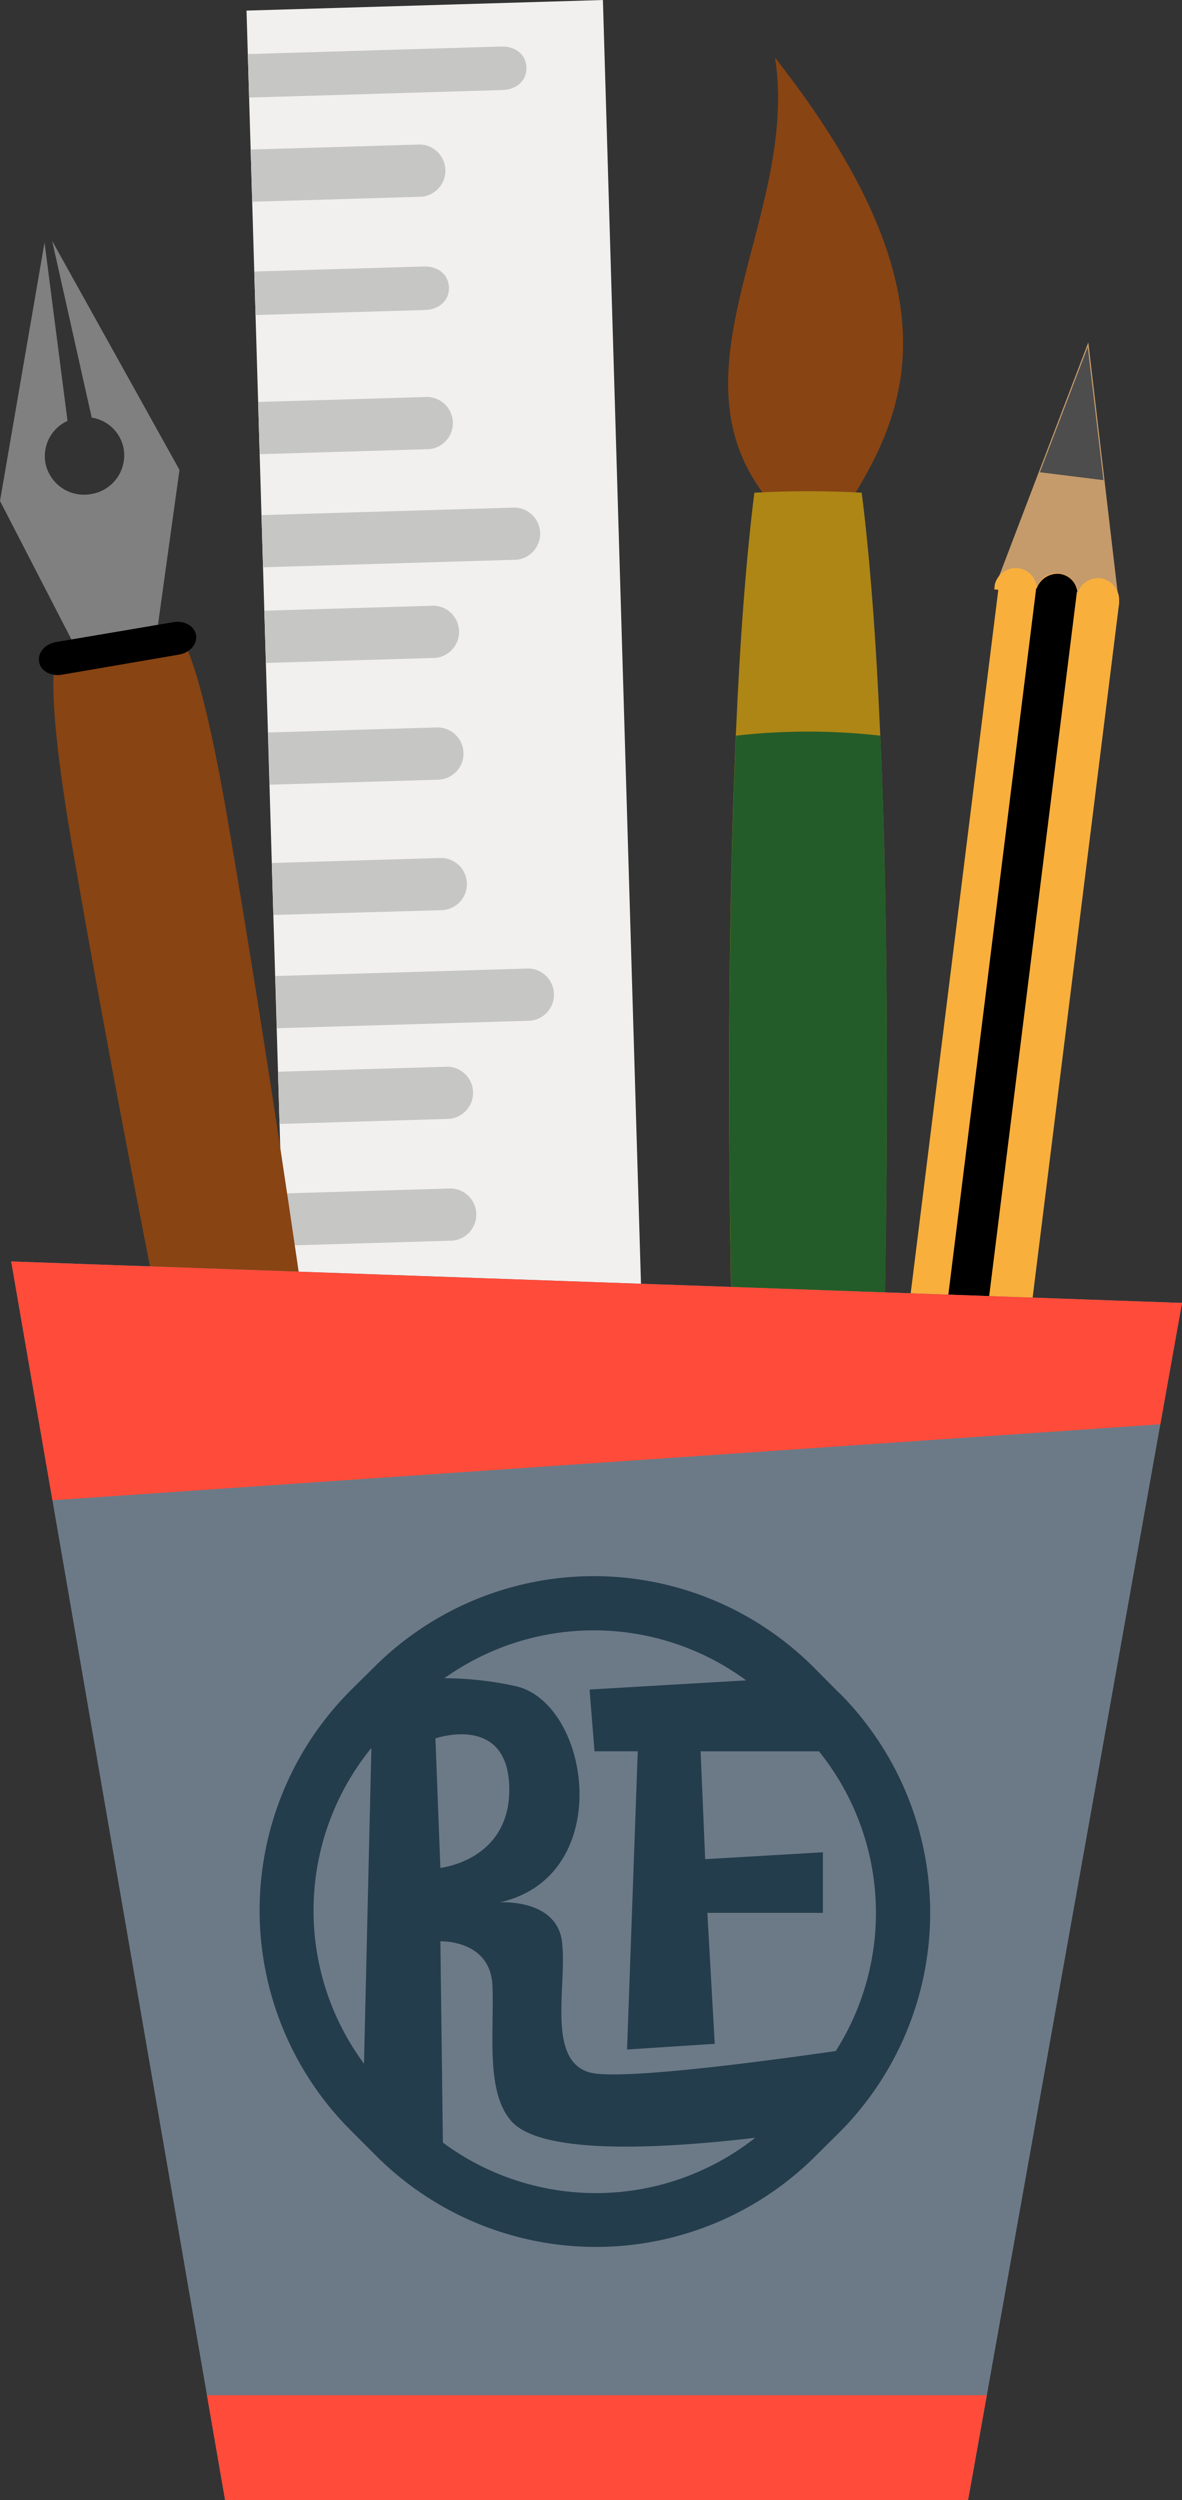 <svg xmlns="http://www.w3.org/2000/svg" viewBox="0 0 258.55 546.47"><rect x="0" y="0" width="258.55" height="546.47" fill="#333333" stroke="none"/><defs><style>.cls-1{fill:#f1f0ee;}.cls-2{fill:#c6c6c5;}.cls-3{fill:gray;}.cls-4{fill:#884413;}.cls-5{fill:#ad8616;}.cls-6{fill:#245c29;}.cls-7{fill:#c59b6c;}.cls-8{fill:#f8af3c;}.cls-9{fill:#e42529;}.cls-10{fill:#fff;}.cls-11{fill:#4e4d4d;}.cls-12{fill:#6c7a88;}.cls-13{fill:#243d4c;}.cls-14{fill:#ff4b39;}</style></defs><title>Recurso 7</title><g id="Capa_2" data-name="Capa 2"><g id="tiki"><rect class="cls-1" x="61.81" y="1.04" width="77.99" height="532.59" transform="translate(-7.89 3.11) rotate(-1.7)"/><path class="cls-2" d="M109.94,19.68,54.49,21.33l-.28-9.51,55.45-1.65c3-.08,5.4,1.65,5.49,4.6S112.89,19.59,109.94,19.68Z"/><path class="cls-2" d="M113,122.35,57.54,124l-.34-11.4,55.45-1.65a5.72,5.72,0,0,1,.33,11.41Z"/><path class="cls-2" d="M116,223.12l-55.44,1.64-.34-11.41,55.45-1.64a5.72,5.72,0,0,1,.33,11.41Z"/><path class="cls-2" d="M118.91,322l-55.45,1.65-.34-11.41,55.45-1.65a5.72,5.72,0,0,1,.34,11.41Z"/><path class="cls-2" d="M121.9,422.75l-55.45,1.64L66.11,413l55.45-1.65a5.72,5.72,0,0,1,.34,11.41Z"/><path class="cls-2" d="M69.16,515.65,124.61,514c3-.09,5.41,1.64,5.49,4.59s-2.26,4.83-5.21,4.92l-55.45,1.64Z"/><path class="cls-2" d="M56.46,87.87l37.09-1.1a5.72,5.72,0,0,1,.34,11.41L56.8,99.28Z"/><path class="cls-2" d="M59.45,188.64l37.09-1.1a5.71,5.71,0,0,1,.34,11.4L59.79,200Z"/><path class="cls-2" d="M62.44,289.4l37.09-1.1a5.72,5.72,0,0,1,.34,11.41l-37.09,1.1Z"/><path class="cls-2" d="M65.43,390.17l37.09-1.1c3-.09,5.41,1.64,5.5,4.6s-2.26,4.82-5.22,4.91l-37.08,1.1Z"/><path class="cls-2" d="M68.42,490.94l37.09-1.1c3-.09,5.41,1.64,5.5,4.59s-2.26,4.83-5.22,4.91l-37.08,1.1Z"/><path class="cls-2" d="M55.62,59.35l37.09-1.1c3-.09,5.4,1.64,5.49,4.59S95.94,67.67,93,67.76L55.9,68.86Z"/><path class="cls-2" d="M96,170.43,59,171.53l-.34-11.41L95.7,159A5.72,5.72,0,0,1,96,170.43Z"/><path class="cls-2" d="M61.6,260.89l37.09-1.11A5.72,5.72,0,0,1,99,271.19l-37.08,1.1Z"/><path class="cls-2" d="M102,370.06l-37.09,1.1-.34-11.41,37.09-1.1a5.72,5.72,0,0,1,.34,11.41Z"/><path class="cls-2" d="M105,470.83l-37.09,1.1-.34-11.41,37.09-1.1a5.72,5.72,0,0,1,.34,11.41Z"/><path class="cls-2" d="M92.25,43l-37.08,1.1-.34-11.41,37.09-1.1A5.72,5.72,0,0,1,92.25,43Z"/><path class="cls-2" d="M95.24,143.81l-37.08,1.1-.34-11.41,37.09-1.1a5.72,5.72,0,0,1,.33,11.41Z"/><path class="cls-2" d="M98.23,244.57l-37.08,1.11-.34-11.41,37.09-1.1a5.71,5.71,0,0,1,.33,11.4Z"/><path class="cls-2" d="M63.8,335l37.09-1.1c3-.08,5.4,1.65,5.49,4.6s-2.26,4.82-5.21,4.91l-37.09,1.1Z"/><path class="cls-2" d="M66.79,435.8l37.09-1.1c3-.09,5.41,1.64,5.49,4.6s-2.26,4.82-5.21,4.91l-37.09,1.1Z"/><path class="cls-3" d="M11.41,52.67l8.65,38.61a8.43,8.43,0,0,1,7,6.86A8.58,8.58,0,0,1,19.92,108a8.6,8.6,0,0,1-10-6.87A8.49,8.49,0,0,1,14.77,92L9.74,53,0,109.5l16.62,32.21,17.64-3,5-36Z"/><path class="cls-4" d="M49.87,179.57C69,291,96.45,497.11,87.06,498.72S35,296.77,15.86,185.39c-8.33-48.61-1.7-43.84-1.7-43.84s7.34,1.2,11.77.44,11-4.34,11-4.34S41.54,131,49.87,179.57Z"/><path d="M39.15,143.09l-25.65,4.4c-2.4.41-4.62-.84-4.95-2.8v-.07c-.34-2,1.34-3.87,3.74-4.28L37.92,136c2.4-.42,4.62.83,4.95,2.79l0,.07C43.22,140.76,41.55,142.68,39.15,143.09Z"/><path class="cls-4" d="M169.53,12.6c39.1,49.83,29.68,75.63,16.9,96.26H167.72C145.43,80.73,174.88,47,169.53,12.6"/><path class="cls-5" d="M194,236.27c0,113-7.72,235.12-17.25,235.12s-17.25-122.12-17.25-235.12c0-29.18.51-54.28,1.45-75.46.94-21.8,2.34-39.45,4.06-53.11,3.88-.22,7.81-.33,11.74-.33s7.87.11,11.74.33c1.73,13.66,3.12,31.31,4.06,53.11C193.53,182,194,207.09,194,236.27Z"/><path class="cls-6" d="M159.53,236.27c0-29.18.51-54.28,1.45-75.46a140.69,140.69,0,0,1,31.6,0c.95,21.18,1.45,46.28,1.45,75.46,0,113-7.72,235.12-17.25,235.12S159.53,349.27,159.53,236.27Z"/><polygon class="cls-7" points="244.79 132.22 217.45 128.81 227.59 102.23 238.06 74.82 241.48 103.98 244.79 132.22"/><path class="cls-8" d="M244.75,132.22h0l-46.74,375a4.83,4.83,0,0,1-4.57,4.5c-1.59.11-3.25.22-4.89.27h-.39a29.53,29.53,0,0,1-4-.07,34.77,34.77,0,0,1-4.58-1.1l-.47-.13c-1.43-.41-2.63-.84-3.93-1.26a5,5,0,0,1-3.55-5.51l46.74-375-.87-.11c.22-1.89,0-.34,0-.47a4.74,4.74,0,0,1,5.23-4.14,4.66,4.66,0,0,1,4,3.75c0,.13,0,.27.06.42a4.66,4.66,0,0,1,9,1.11.59.59,0,0,1,.06-.14,4.66,4.66,0,0,1,4.91-2.93,4.77,4.77,0,0,1,4,5.34C244.83,131.89,245,130.33,244.75,132.22Z"/><path d="M235.57,129.3,190.88,487.78l-8.79-1.09,44.57-358.14c0,.14.09,0,.1.12a4.83,4.83,0,0,1,5-3.22,4.43,4.43,0,0,1,3.91,4.1C235.68,129.5,235.56,129.36,235.57,129.3Z"/><path class="cls-9" d="M200.32,489l-2.27,18.25a4.83,4.83,0,0,1-4.57,4.5c-1.59.11-3.25.22-4.89.27h-.39a29.53,29.53,0,0,1-4-.07,34.77,34.77,0,0,1-4.58-1.1l-.47-.13c-1.43-.41-2.63-.84-3.93-1.26a5,5,0,0,1-3.55-5.51l2.28-18.25Z"/><rect class="cls-10" x="178.56" y="481.55" width="15.22" height="26.63" transform="translate(-327.92 618.39) rotate(-82.89)"/><ellipse class="cls-9" cx="175.84" cy="499.98" rx="4.21" ry="4.62" transform="translate(-342.06 612.63) rotate(-82.89)"/><ellipse class="cls-9" cx="184.92" cy="501.12" rx="4.21" ry="4.62" transform="translate(-335.22 622.64) rotate(-82.89)"/><ellipse class="cls-9" cx="194.01" cy="502.25" rx="4.21" ry="4.62" transform="translate(-328.38 632.65) rotate(-82.89)"/><polygon class="cls-11" points="241.36 104.96 227.46 103.23 237.93 75.86 241.36 104.96"/><polygon class="cls-12" points="258.55 284.8 253.81 311.33 215.86 523.56 211.76 546.47 49.23 546.47 45.27 523.56 11.47 327.94 2.45 275.74 17.42 276.27 104.16 279.35 156.83 281.2 243.28 284.26 258.55 284.8"/><path class="cls-13" d="M183.5,370,178,364.47a68,68,0,0,0-96.22,0l-5.05,5a68,68,0,0,0,0,96.22l5.52,5.52a68,68,0,0,0,96.22,0l5.05-5a68,68,0,0,0,0-96.23ZM79.62,451.09a56.25,56.25,0,0,1,1.61-69h0Zm17.26,17.26-.55-44s11-.41,11.39,9.77-1.52,23,4.07,29.47c6.64,7.7,33.91,6,53.41,3.7A56.27,56.27,0,0,1,96.88,468.35ZM95.25,380s15.73-5.48,16.14,10.59-15.06,17.71-15.06,17.71Zm87.58,68.33c-13.92,2-47.37,6.56-53.91,4.66-9.49-2.75-4.79-19.26-6-28.62s-13.56-8.54-13.56-8.54c25.23-5.7,19.94-43.14,3.66-47.21a73.79,73.79,0,0,0-15.81-1.78,56.26,56.26,0,0,1,66,.47l-34.25,2,1.08,13.5h9.46L137.16,448l19.18-1.24-1.61-28.63H180V404.89l-25.75,1.5-1-23.57h25.89A56.27,56.27,0,0,1,182.83,448.3Z"/><polygon class="cls-14" points="258.55 284.8 253.81 311.33 11.47 327.94 2.45 275.74 17.42 276.27 104.16 279.35 156.83 281.2 243.28 284.26 258.55 284.8"/><polygon class="cls-14" points="215.86 523.56 211.76 546.47 49.23 546.47 45.27 523.56 215.86 523.56"/></g></g></svg>